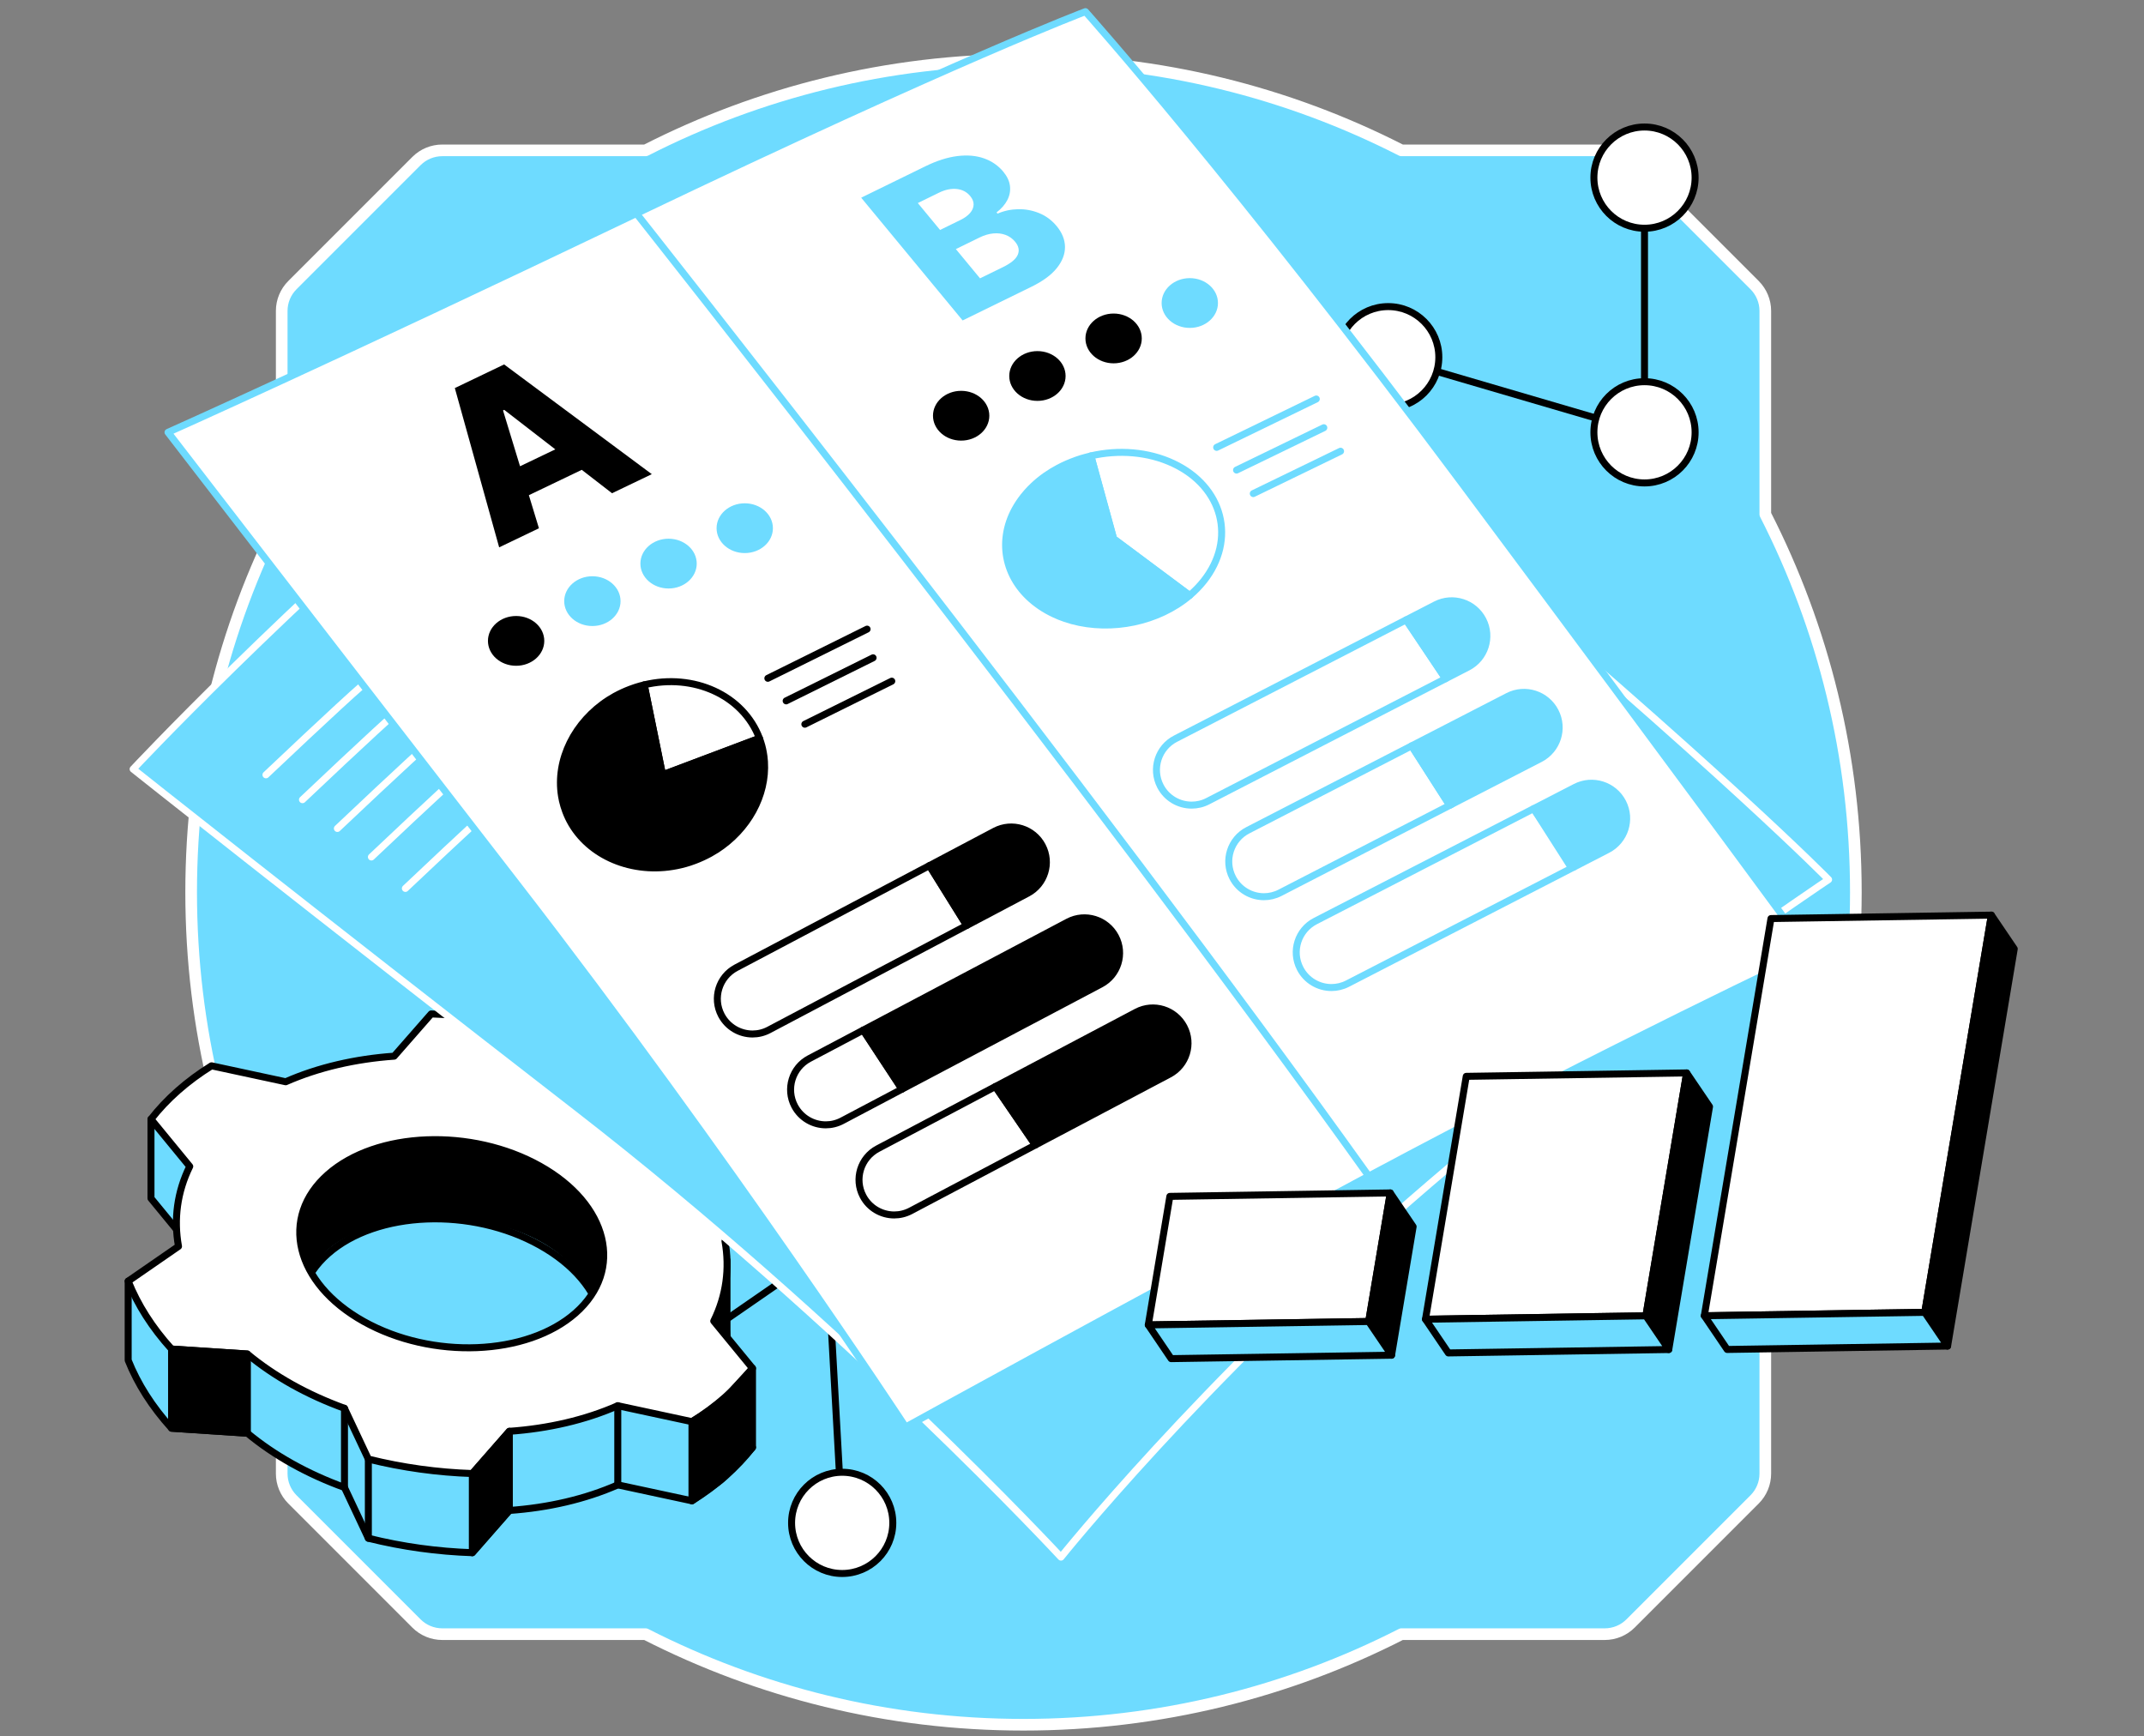 <svg width="368" height="298" viewBox="0 0 368 298" fill="none" xmlns="http://www.w3.org/2000/svg">
<rect x="0" y="0" width="368" height="298" fill="#808080" stroke="none"/>
<path d="M48.354 218V252.898C48.354 254.557 49.013 256.15 50.183 257.32L71.489 278.627C72.663 279.797 74.252 280.455 75.912 280.455H110.809C130.28 290.393 152.318 296 175.678 296C199.037 296 221.079 290.393 240.546 280.455H275.447C277.107 280.455 278.696 279.797 279.866 278.627L301.173 257.32C302.343 256.15 303.001 254.557 303.001 252.898V218C312.939 198.534 318.542 176.484 318.542 153.132C318.542 129.78 312.939 107.73 303.001 88.263V53.358C303.001 51.703 302.339 50.113 301.173 48.94L279.866 27.633C278.696 26.463 277.107 25.805 275.447 25.805H240.546C221.079 15.867 199.037 10.26 175.678 10.26C152.318 10.26 130.28 15.867 110.809 25.805H75.912C74.252 25.805 72.663 26.463 71.489 27.633L50.183 48.94C49.013 50.11 48.354 51.703 48.354 53.358V88.263C38.417 107.73 32.81 129.776 32.81 153.132C32.81 176.488 38.42 198.534 48.354 218Z" fill="#6EDBFF" stroke="white" stroke-width="2" stroke-linecap="round" stroke-linejoin="round"/>
<path d="M144.555 261.356L139.794 175.899L238.85 136.627L238.276 61.306L282.265 74.194V30.485" stroke="black" stroke-width="1.2" stroke-linecap="round" stroke-linejoin="round"/>
<path d="M282.265 39.171C287.063 39.171 290.952 35.282 290.952 30.485C290.952 25.687 287.063 21.798 282.265 21.798C277.468 21.798 273.579 25.687 273.579 30.485C273.579 35.282 277.468 39.171 282.265 39.171Z" fill="white" stroke="black" stroke-width="1.2" stroke-linecap="round" stroke-linejoin="round"/>
<path d="M282.265 82.881C287.063 82.881 290.952 78.992 290.952 74.194C290.952 69.397 287.063 65.507 282.265 65.507C277.468 65.507 273.579 69.397 273.579 74.194C273.579 78.992 277.468 82.881 282.265 82.881Z" fill="white" stroke="black" stroke-width="1.2" stroke-linecap="round" stroke-linejoin="round"/>
<path d="M238.276 69.992C243.074 69.992 246.963 66.103 246.963 61.306C246.963 56.508 243.074 52.619 238.276 52.619C233.479 52.619 229.59 56.508 229.59 61.306C229.59 66.103 233.479 69.992 238.276 69.992Z" fill="white" stroke="black" stroke-width="1.2" stroke-linecap="round" stroke-linejoin="round"/>
<path d="M144.555 270.043C149.353 270.043 153.242 266.154 153.242 261.356C153.242 256.559 149.353 252.67 144.555 252.67C139.758 252.67 135.869 256.559 135.869 261.356C135.869 266.154 139.758 270.043 144.555 270.043Z" fill="white" stroke="black" stroke-width="1.2" stroke-linecap="round" stroke-linejoin="round"/>
<path d="M124.437 226.595L133.076 220.627C133.076 214.847 131.2 209.615 131.2 209.615L112.619 208.114C110.357 206.242 107.8 204.483 104.937 202.882C102.075 201.282 99.058 199.928 95.953 198.798L91.854 190.086C85.978 188.622 79.955 187.798 74.006 187.603L67.656 194.851C60.985 195.322 54.613 196.79 49.039 199.244L36.305 196.506C35.775 196.837 35.253 197.176 34.737 197.525L25.915 192.073V205.664L32.567 213.766C30.414 218.129 29.8 222.82 30.639 227.489L28.722 228.814L22 219.862V233.453C23.604 237.482 26.099 241.419 29.447 245.109L42.456 245.962C44.719 247.835 47.276 249.594 50.139 251.194C53.001 252.795 56.018 254.149 59.123 255.278L63.222 263.991C69.098 265.455 75.121 266.279 81.07 266.474L87.42 259.226C94.091 258.755 100.463 257.287 106.037 254.833L118.771 257.57C120.835 256.286 122.767 254.866 124.533 253.306C126.299 251.75 127.837 250.109 129.161 248.409L122.509 240.308C124.662 235.944 125.276 231.253 124.437 226.584V226.595ZM98.797 238.924C90.445 246.29 74.157 246.937 62.42 240.374C50.68 233.81 47.935 222.522 56.287 215.156C64.639 207.79 80.927 207.143 92.663 213.707C104.404 220.27 107.148 231.558 98.797 238.924Z" fill="#6EDBFF" stroke="black" stroke-width="1.2" stroke-linecap="round" stroke-linejoin="round"/>
<path d="M124.783 216.282V228.063V231.308L122.509 226.724L124.783 216.282Z" fill="black" stroke="black" stroke-width="1.2" stroke-linecap="round" stroke-linejoin="round"/>
<path d="M129.161 234.825L122.509 226.724C124.662 222.36 125.276 217.669 124.437 213L133.076 207.033C131.472 203.004 128.977 199.067 125.629 195.377L112.619 194.523C110.357 192.65 107.8 190.892 104.937 189.291C102.075 187.691 99.058 186.337 95.953 185.207L91.854 176.495C85.978 175.031 79.955 174.206 74.006 174.011L67.656 181.26C60.985 181.731 54.613 183.199 49.039 185.653L36.305 182.915C34.241 184.199 32.309 185.619 30.543 187.179C28.777 188.736 27.239 190.377 25.915 192.076L32.567 200.178C30.414 204.542 29.8 209.233 30.639 213.902L22 219.869C23.604 223.898 26.099 227.835 29.447 231.525L42.456 232.379C44.719 234.252 47.276 236.01 50.139 237.611C53.001 239.211 56.018 240.565 59.123 241.695L63.222 250.407C69.098 251.871 75.121 252.695 81.07 252.89L87.42 245.642C94.091 245.171 100.463 243.703 106.037 241.249L118.771 243.987C120.835 242.703 122.767 241.283 124.533 239.723C126.299 238.166 127.837 236.525 129.161 234.825V234.825ZM62.416 226.783C50.676 220.219 47.931 208.931 56.283 201.565C64.635 194.199 80.923 193.552 92.66 200.116C104.4 206.679 107.145 217.967 98.793 225.333C90.441 232.699 74.153 233.346 62.416 226.783V226.783Z" fill="white" stroke="black" stroke-width="1.2" stroke-linecap="round" stroke-linejoin="round"/>
<path d="M42.46 245.966V232.371L29.45 231.518V245.113L42.46 245.966Z" fill="black" stroke="black" stroke-width="1.2" stroke-linecap="round" stroke-linejoin="round"/>
<path d="M59.127 241.691V255.282" stroke="black" stroke-width="1.2" stroke-linecap="round" stroke-linejoin="round"/>
<path d="M63.226 250.403V263.994" stroke="black" stroke-width="1.2" stroke-linecap="round" stroke-linejoin="round"/>
<path d="M81.074 266.481V252.887L87.424 245.639V259.23L81.074 266.481Z" fill="black" stroke="black" stroke-width="1.2" stroke-linecap="round" stroke-linejoin="round"/>
<path d="M106.037 241.246V254.841" stroke="black" stroke-width="1.2" stroke-linecap="round" stroke-linejoin="round"/>
<path d="M129.161 234.825V248.417C129.161 248.417 125.011 252.971 123.778 253.961C122.546 254.951 118.771 257.574 118.771 257.574V243.983C118.771 243.983 122.917 241.617 125.379 238.95C127.84 236.286 129.157 234.822 129.157 234.822L129.161 234.825Z" fill="black" stroke="black" stroke-width="1.2" stroke-linecap="round" stroke-linejoin="round"/>
<path d="M53.443 218.438C53.443 218.438 55.831 209.023 76.096 209.178C96.361 209.332 101.46 221.746 101.46 221.746C101.46 221.746 106.424 217.386 100.831 207.198C95.239 197.01 78.616 194.821 71.331 195.586C64.046 196.352 59.819 198.835 56.283 201.565C52.748 204.292 52.023 207.375 51.452 210.738C50.878 214.1 53.443 218.442 53.443 218.442V218.438Z" fill="black"/>
<path d="M22.85 131.995C22.85 131.995 48.472 104.559 84.749 73.778C121.026 42.998 155.122 24.66 155.122 24.66C155.122 24.66 196.76 49.219 246.271 90.846C295.783 132.473 313.862 150.957 313.862 150.957C313.862 150.957 278.159 174.637 242.003 206.098C205.847 237.563 182.109 267.232 182.109 267.232C182.109 267.232 145.39 227.574 98.348 191.098C51.305 154.622 22.85 131.995 22.85 131.995Z" fill="#6EDBFF" stroke="white" stroke-width="1.2" stroke-linecap="round" stroke-linejoin="round"/>
<path d="M45.65 132.977C45.65 132.977 58.476 120.813 62.291 117.535" stroke="white" stroke-width="1.2" stroke-linecap="round" stroke-linejoin="round"/>
<path d="M51.919 137.245C51.919 137.245 64.745 125.081 68.561 121.803" stroke="white" stroke-width="1.2" stroke-linecap="round" stroke-linejoin="round"/>
<path d="M57.909 142.182C57.909 142.182 70.735 130.019 74.551 126.741" stroke="white" stroke-width="1.2" stroke-linecap="round" stroke-linejoin="round"/>
<path d="M63.748 147.076C63.748 147.076 76.574 134.912 80.389 131.634" stroke="white" stroke-width="1.2" stroke-linecap="round" stroke-linejoin="round"/>
<path d="M69.58 152.47C69.58 152.47 82.406 140.306 86.221 137.028" stroke="white" stroke-width="1.2" stroke-linecap="round" stroke-linejoin="round"/>
<path d="M28.84 74.194C28.84 74.194 56.257 61.99 109.234 36.644C164.669 10.12 186.307 2 186.307 2C186.307 2 212.22 31.018 250.881 82.88C290.948 136.627 310.658 163.551 310.658 163.551C310.658 163.551 277.202 179.262 234.924 201.841C191.138 225.23 155.449 244.903 155.449 244.903C155.449 244.903 125.239 198.876 88.796 151.807C52.354 104.735 28.84 74.194 28.84 74.194Z" fill="white" stroke="#6EDBFF" stroke-width="1.2" stroke-linecap="round" stroke-linejoin="round"/>
<path d="M234.924 226.797L197.094 227.382L200.796 205.322L238.629 204.733L234.924 226.797Z" fill="white" stroke="black" stroke-width="1.2" stroke-linecap="round" stroke-linejoin="round"/>
<path d="M282.504 225.822L244.674 226.407L251.669 184.722L289.502 184.137L282.504 225.822Z" fill="white" stroke="black" stroke-width="1.2" stroke-linecap="round" stroke-linejoin="round"/>
<path d="M330.367 225.226L292.534 225.811L303.972 157.643L341.806 157.054L330.367 225.226Z" fill="white" stroke="black" stroke-width="1.2" stroke-linecap="round" stroke-linejoin="round"/>
<path d="M330.367 225.226L334.289 231.01L345.728 162.841L341.806 157.054L330.367 225.226Z" fill="black" stroke="black" stroke-width="1.2" stroke-linecap="round" stroke-linejoin="round"/>
<path d="M289.502 184.137L293.424 189.92L286.43 231.606L282.504 225.822L289.502 184.137Z" fill="black" stroke="black" stroke-width="1.2" stroke-linecap="round" stroke-linejoin="round"/>
<path d="M238.629 204.733L242.551 210.517L238.85 232.581L234.924 226.797L238.629 204.733Z" fill="black" stroke="black" stroke-width="1.2" stroke-linecap="round" stroke-linejoin="round"/>
<path d="M197.094 227.382L201.017 233.17L238.85 232.581L234.924 226.797L197.094 227.382Z" fill="#6EDBFF" stroke="black" stroke-width="1.2" stroke-linecap="round" stroke-linejoin="round"/>
<path d="M244.674 226.407L248.596 232.191L286.43 231.606L282.504 225.822L244.674 226.407Z" fill="#6EDBFF" stroke="black" stroke-width="1.2" stroke-linecap="round" stroke-linejoin="round"/>
<path d="M292.534 225.811L296.456 231.595L334.289 231.01L330.367 225.226L292.534 225.811Z" fill="#6EDBFF" stroke="black" stroke-width="1.2" stroke-linecap="round" stroke-linejoin="round"/>
<path d="M108.683 35.941C108.683 35.941 188.4 136.682 234.928 201.837" stroke="#6EDBFF" stroke-width="1.2" stroke-linecap="round" stroke-linejoin="round"/>
<path d="M105.048 84.65L111.876 81.376L86.526 62.545L78.068 66.6L85.677 93.937L92.505 90.662L90.776 84.985L99.856 80.632L105.051 84.65H105.048ZM89.26 80.022L86.339 70.437L86.545 70.338L95.312 77.119L89.26 80.018V80.022Z" fill="black"/>
<path d="M165.229 54.996L147.815 33.928L158.816 28.546C160.792 27.578 162.631 26.993 164.335 26.783C166.038 26.577 167.558 26.706 168.897 27.181C170.232 27.652 171.34 28.417 172.212 29.473C172.874 30.275 173.257 31.092 173.352 31.927C173.452 32.762 173.301 33.564 172.9 34.337C172.503 35.109 171.884 35.816 171.049 36.456L171.219 36.662C172.319 36.184 173.492 35.93 174.743 35.904C175.994 35.878 177.205 36.103 178.367 36.577C179.534 37.052 180.534 37.799 181.373 38.811C182.308 39.944 182.782 41.129 182.797 42.368C182.808 43.608 182.345 44.819 181.403 46C180.461 47.181 179.015 48.244 177.065 49.201L165.225 54.996H165.229ZM161.351 39.469L164.879 37.74C165.575 37.398 166.115 37.004 166.505 36.555C166.892 36.106 167.094 35.632 167.112 35.131C167.127 34.631 166.932 34.138 166.524 33.641C165.939 32.935 165.166 32.534 164.206 32.434C163.246 32.339 162.23 32.549 161.167 33.071L157.535 34.848L161.355 39.466L161.351 39.469ZM168.213 47.77L172.153 45.842C173.536 45.165 174.383 44.458 174.695 43.715C175.008 42.975 174.854 42.232 174.235 41.486C173.787 40.945 173.242 40.555 172.598 40.316C171.954 40.076 171.252 39.992 170.49 40.062C169.728 40.132 168.937 40.367 168.124 40.764L164.066 42.751L168.216 47.77H168.213Z" fill="#6EDBFF"/>
<path d="M88.587 114.261C91.257 114.261 93.421 112.348 93.421 109.989C93.421 107.63 91.257 105.718 88.587 105.718C85.917 105.718 83.752 107.63 83.752 109.989C83.752 112.348 85.917 114.261 88.587 114.261Z" fill="black"/>
<path d="M101.677 107.439C104.347 107.439 106.512 105.527 106.512 103.168C106.512 100.809 104.347 98.896 101.677 98.896C99.007 98.896 96.843 100.809 96.843 103.168C96.843 105.527 99.007 107.439 101.677 107.439Z" fill="#6EDBFF"/>
<path d="M114.753 100.997C117.423 100.997 119.588 99.085 119.588 96.725C119.588 94.366 117.423 92.454 114.753 92.454C112.083 92.454 109.919 94.366 109.919 96.725C109.919 99.085 112.083 100.997 114.753 100.997Z" fill="#6EDBFF"/>
<path d="M127.829 94.919C130.499 94.919 132.664 93.007 132.664 90.647C132.664 88.288 130.499 86.376 127.829 86.376C125.159 86.376 122.995 88.288 122.995 90.647C122.995 93.007 125.159 94.919 127.829 94.919Z" fill="#6EDBFF"/>
<path d="M164.975 75.618C167.645 75.618 169.809 73.705 169.809 71.346C169.809 68.987 167.645 67.075 164.975 67.075C162.305 67.075 160.14 68.987 160.14 71.346C160.14 73.705 162.305 75.618 164.975 75.618Z" fill="black"/>
<path d="M178.066 68.8C180.736 68.8 182.9 66.888 182.9 64.528C182.9 62.169 180.736 60.257 178.066 60.257C175.396 60.257 173.231 62.169 173.231 64.528C173.231 66.888 175.396 68.8 178.066 68.8Z" fill="black"/>
<path d="M191.142 62.354C193.812 62.354 195.976 60.441 195.976 58.082C195.976 55.723 193.812 53.811 191.142 53.811C188.472 53.811 186.307 55.723 186.307 58.082C186.307 60.441 188.472 62.354 191.142 62.354Z" fill="black"/>
<path d="M204.218 56.276C206.888 56.276 209.052 54.363 209.052 52.004C209.052 49.645 206.888 47.733 204.218 47.733C201.548 47.733 199.383 49.645 199.383 52.004C199.383 54.363 201.548 56.276 204.218 56.276Z" fill="#6EDBFF"/>
<path d="M130.357 126.711L113.719 132.977L110.574 117.535C119.036 115.493 127.557 119.29 130.353 126.707L130.357 126.711Z" stroke="black" stroke-width="1.2" stroke-linejoin="round"/>
<path d="M122.947 145.843C122.601 146.064 122.244 146.27 121.884 146.476C121.049 146.932 120.177 147.337 119.26 147.683C118.97 147.793 118.683 147.892 118.392 147.992C117.881 148.157 117.377 148.301 116.865 148.419C109.308 150.218 101.63 147.333 98.116 141.402C97.715 140.722 97.369 139.997 97.086 139.239C96.854 138.628 96.674 138.014 96.53 137.388C96.475 137.134 96.427 136.884 96.383 136.627C95.356 130.427 98.609 123.882 104.492 120.111C104.838 119.89 105.195 119.684 105.555 119.478C106.39 119.022 107.262 118.617 108.179 118.271C108.421 118.179 108.661 118.094 108.903 118.013C109.014 117.977 109.128 117.936 109.242 117.903C109.68 117.767 110.121 117.638 110.57 117.535L113.716 132.977L130.353 126.711C130.431 126.914 130.5 127.116 130.567 127.322C130.699 127.723 130.81 128.128 130.901 128.536C130.901 128.54 130.901 128.551 130.905 128.558C130.993 128.948 131.06 129.342 131.115 129.739C131.119 129.761 131.119 129.783 131.126 129.805C131.163 130.107 131.192 130.409 131.214 130.71C131.582 136.487 128.392 142.355 122.947 145.851V145.843Z" fill="black" stroke="black" stroke-width="1.2" stroke-linejoin="round"/>
<path d="M206.598 99.721C205.884 100.618 205.079 101.442 204.199 102.189L191.145 92.458L187.242 78.237C191.951 77.152 197.051 77.505 201.381 79.54C209.92 83.547 212.257 92.579 206.602 99.717L206.598 99.721Z" stroke="#6EDBFF" stroke-width="1.2" stroke-linejoin="round"/>
<path d="M191.142 92.457L204.199 102.189C198.827 106.748 190.803 108.366 184.007 106.52C183.996 106.516 183.974 106.508 183.96 106.505C183.57 106.398 183.183 106.277 182.804 106.148C182.153 105.927 181.517 105.67 180.902 105.379C180.689 105.28 180.479 105.177 180.277 105.07C179.868 104.86 179.486 104.639 179.11 104.408C179.103 104.4 179.092 104.4 179.088 104.397C178.728 104.168 178.382 103.937 178.054 103.69C178.029 103.679 178.014 103.664 178.003 103.653C172.606 99.658 171.071 93.16 174.228 87.391C174.636 86.648 175.122 85.916 175.685 85.202C176.038 84.76 176.41 84.337 176.804 83.929C177.002 83.73 177.205 83.524 177.414 83.329C178.669 82.148 180.104 81.14 181.66 80.316C181.907 80.184 182.149 80.058 182.407 79.937C182.657 79.816 182.915 79.702 183.169 79.588C183.426 79.474 183.687 79.363 183.956 79.264C184.188 79.172 184.423 79.084 184.659 78.999C184.729 78.969 184.806 78.944 184.876 78.922C185.06 78.859 185.24 78.8 185.424 78.741C185.498 78.716 185.567 78.694 185.641 78.671C185.891 78.598 186.145 78.524 186.403 78.458H186.406C186.66 78.384 186.925 78.322 187.186 78.259L187.242 78.245L191.145 92.465L191.142 92.457Z" fill="#6EDBFF" stroke="#6EDBFF" stroke-width="1.2" stroke-linejoin="round"/>
<path d="M208.831 76.777L225.929 68.476" stroke="#6EDBFF" stroke-width="1.2" stroke-linecap="round" stroke-linejoin="round"/>
<path d="M212.242 80.673L227.22 73.406" stroke="#6EDBFF" stroke-width="1.2" stroke-linecap="round" stroke-linejoin="round"/>
<path d="M215.115 84.709L230.094 77.439" stroke="#6EDBFF" stroke-width="1.2" stroke-linecap="round" stroke-linejoin="round"/>
<path d="M131.796 116.409L148.827 107.973" stroke="black" stroke-width="1.2" stroke-linecap="round" stroke-linejoin="round"/>
<path d="M134.938 120.283L149.857 112.892" stroke="black" stroke-width="1.2" stroke-linecap="round" stroke-linejoin="round"/>
<path d="M138.146 124.29L153.065 116.902" stroke="black" stroke-width="1.2" stroke-linecap="round" stroke-linejoin="round"/>
<path d="M176.384 153.305L165.928 158.831L159.53 148.555L170.751 142.627C173.698 141.075 177.348 142.201 178.904 145.148C180.464 148.095 179.331 151.748 176.384 153.308V153.305Z" fill="black" stroke="black" stroke-width="1.2" stroke-linejoin="round"/>
<path d="M188.953 168.894L154.817 186.922L148.157 176.789L183.316 158.217C186.263 156.664 189.913 157.79 191.469 160.737C193.029 163.684 191.896 167.337 188.949 168.897L188.953 168.894Z" fill="black" stroke="black" stroke-width="1.2" stroke-linejoin="round"/>
<path d="M200.7 184.361L177.716 196.502L170.851 186.473L195.06 173.688C198.007 172.128 201.66 173.253 203.213 176.208C204.773 179.155 203.647 182.805 200.7 184.361V184.361Z" fill="black" stroke="black" stroke-width="1.2" stroke-linejoin="round"/>
<path d="M251.937 114.511L248.126 116.476L241.352 106.384L246.407 103.779C249.369 102.252 253.015 103.418 254.538 106.38C256.065 109.342 254.899 112.988 251.937 114.511Z" fill="#6EDBFF" stroke="#6EDBFF" stroke-width="1.2" stroke-linejoin="round"/>
<path d="M264.347 130.225L248.836 138.212L242.29 128.006L258.817 119.496C261.779 117.966 265.418 119.136 266.948 122.097C268.475 125.059 267.309 128.698 264.347 130.225Z" fill="#6EDBFF" stroke="#6EDBFF" stroke-width="1.2" stroke-linejoin="round"/>
<path d="M275.933 145.821L270.113 148.823L263.236 138.783L270.403 135.089C273.365 133.562 277.011 134.728 278.534 137.69C280.061 140.652 278.895 144.291 275.933 145.821V145.821Z" fill="#6EDBFF" stroke="#6EDBFF" stroke-width="1.2" stroke-linejoin="round"/>
<path d="M165.924 158.827L131.983 176.752C131.082 177.231 130.118 177.455 129.169 177.455C127.002 177.455 124.912 176.285 123.823 174.236C122.27 171.289 123.396 167.639 126.343 166.083L159.53 148.551L165.928 158.827H165.924Z" stroke="black" stroke-width="1.2" stroke-linejoin="round"/>
<path d="M154.82 186.922L144.555 192.341C143.654 192.819 142.69 193.044 141.74 193.044C139.573 193.044 137.484 191.874 136.395 189.825C134.842 186.878 135.968 183.228 138.915 181.671L148.161 176.789L154.82 186.922V186.922Z" stroke="black" stroke-width="1.2" stroke-linejoin="round"/>
<path d="M177.716 196.503L156.296 207.816C155.394 208.287 154.434 208.511 153.481 208.511C151.318 208.511 149.224 207.342 148.142 205.296C146.582 202.345 147.716 198.695 150.663 197.135L170.854 186.469L177.72 196.499L177.716 196.503Z" stroke="black" stroke-width="1.2" stroke-linejoin="round"/>
<path d="M248.125 116.476L207.297 137.506C206.414 137.962 205.468 138.176 204.538 138.176C202.348 138.176 200.237 136.984 199.166 134.905C197.639 131.943 198.805 128.297 201.767 126.774L241.352 106.38L248.125 116.472V116.476Z" stroke="#6EDBFF" stroke-width="1.2" stroke-linejoin="round"/>
<path d="M249.145 138.054L219.707 153.22C218.824 153.676 217.875 153.893 216.948 153.893C214.759 153.893 212.647 152.698 211.576 150.619C210.049 147.657 211.216 144.018 214.177 142.491L242.294 128.006L248.823 138.22L249.145 138.054Z" stroke="#6EDBFF" stroke-width="1.2" stroke-linejoin="round"/>
<path d="M270.109 148.82L231.289 168.813C230.406 169.269 229.461 169.482 228.53 169.482C226.341 169.482 224.229 168.286 223.158 166.208C221.631 163.246 222.798 159.607 225.76 158.08L263.236 138.779L269.759 149L270.109 148.82Z" stroke="#6EDBFF" stroke-width="1.2" stroke-linejoin="round"/>
</svg>

